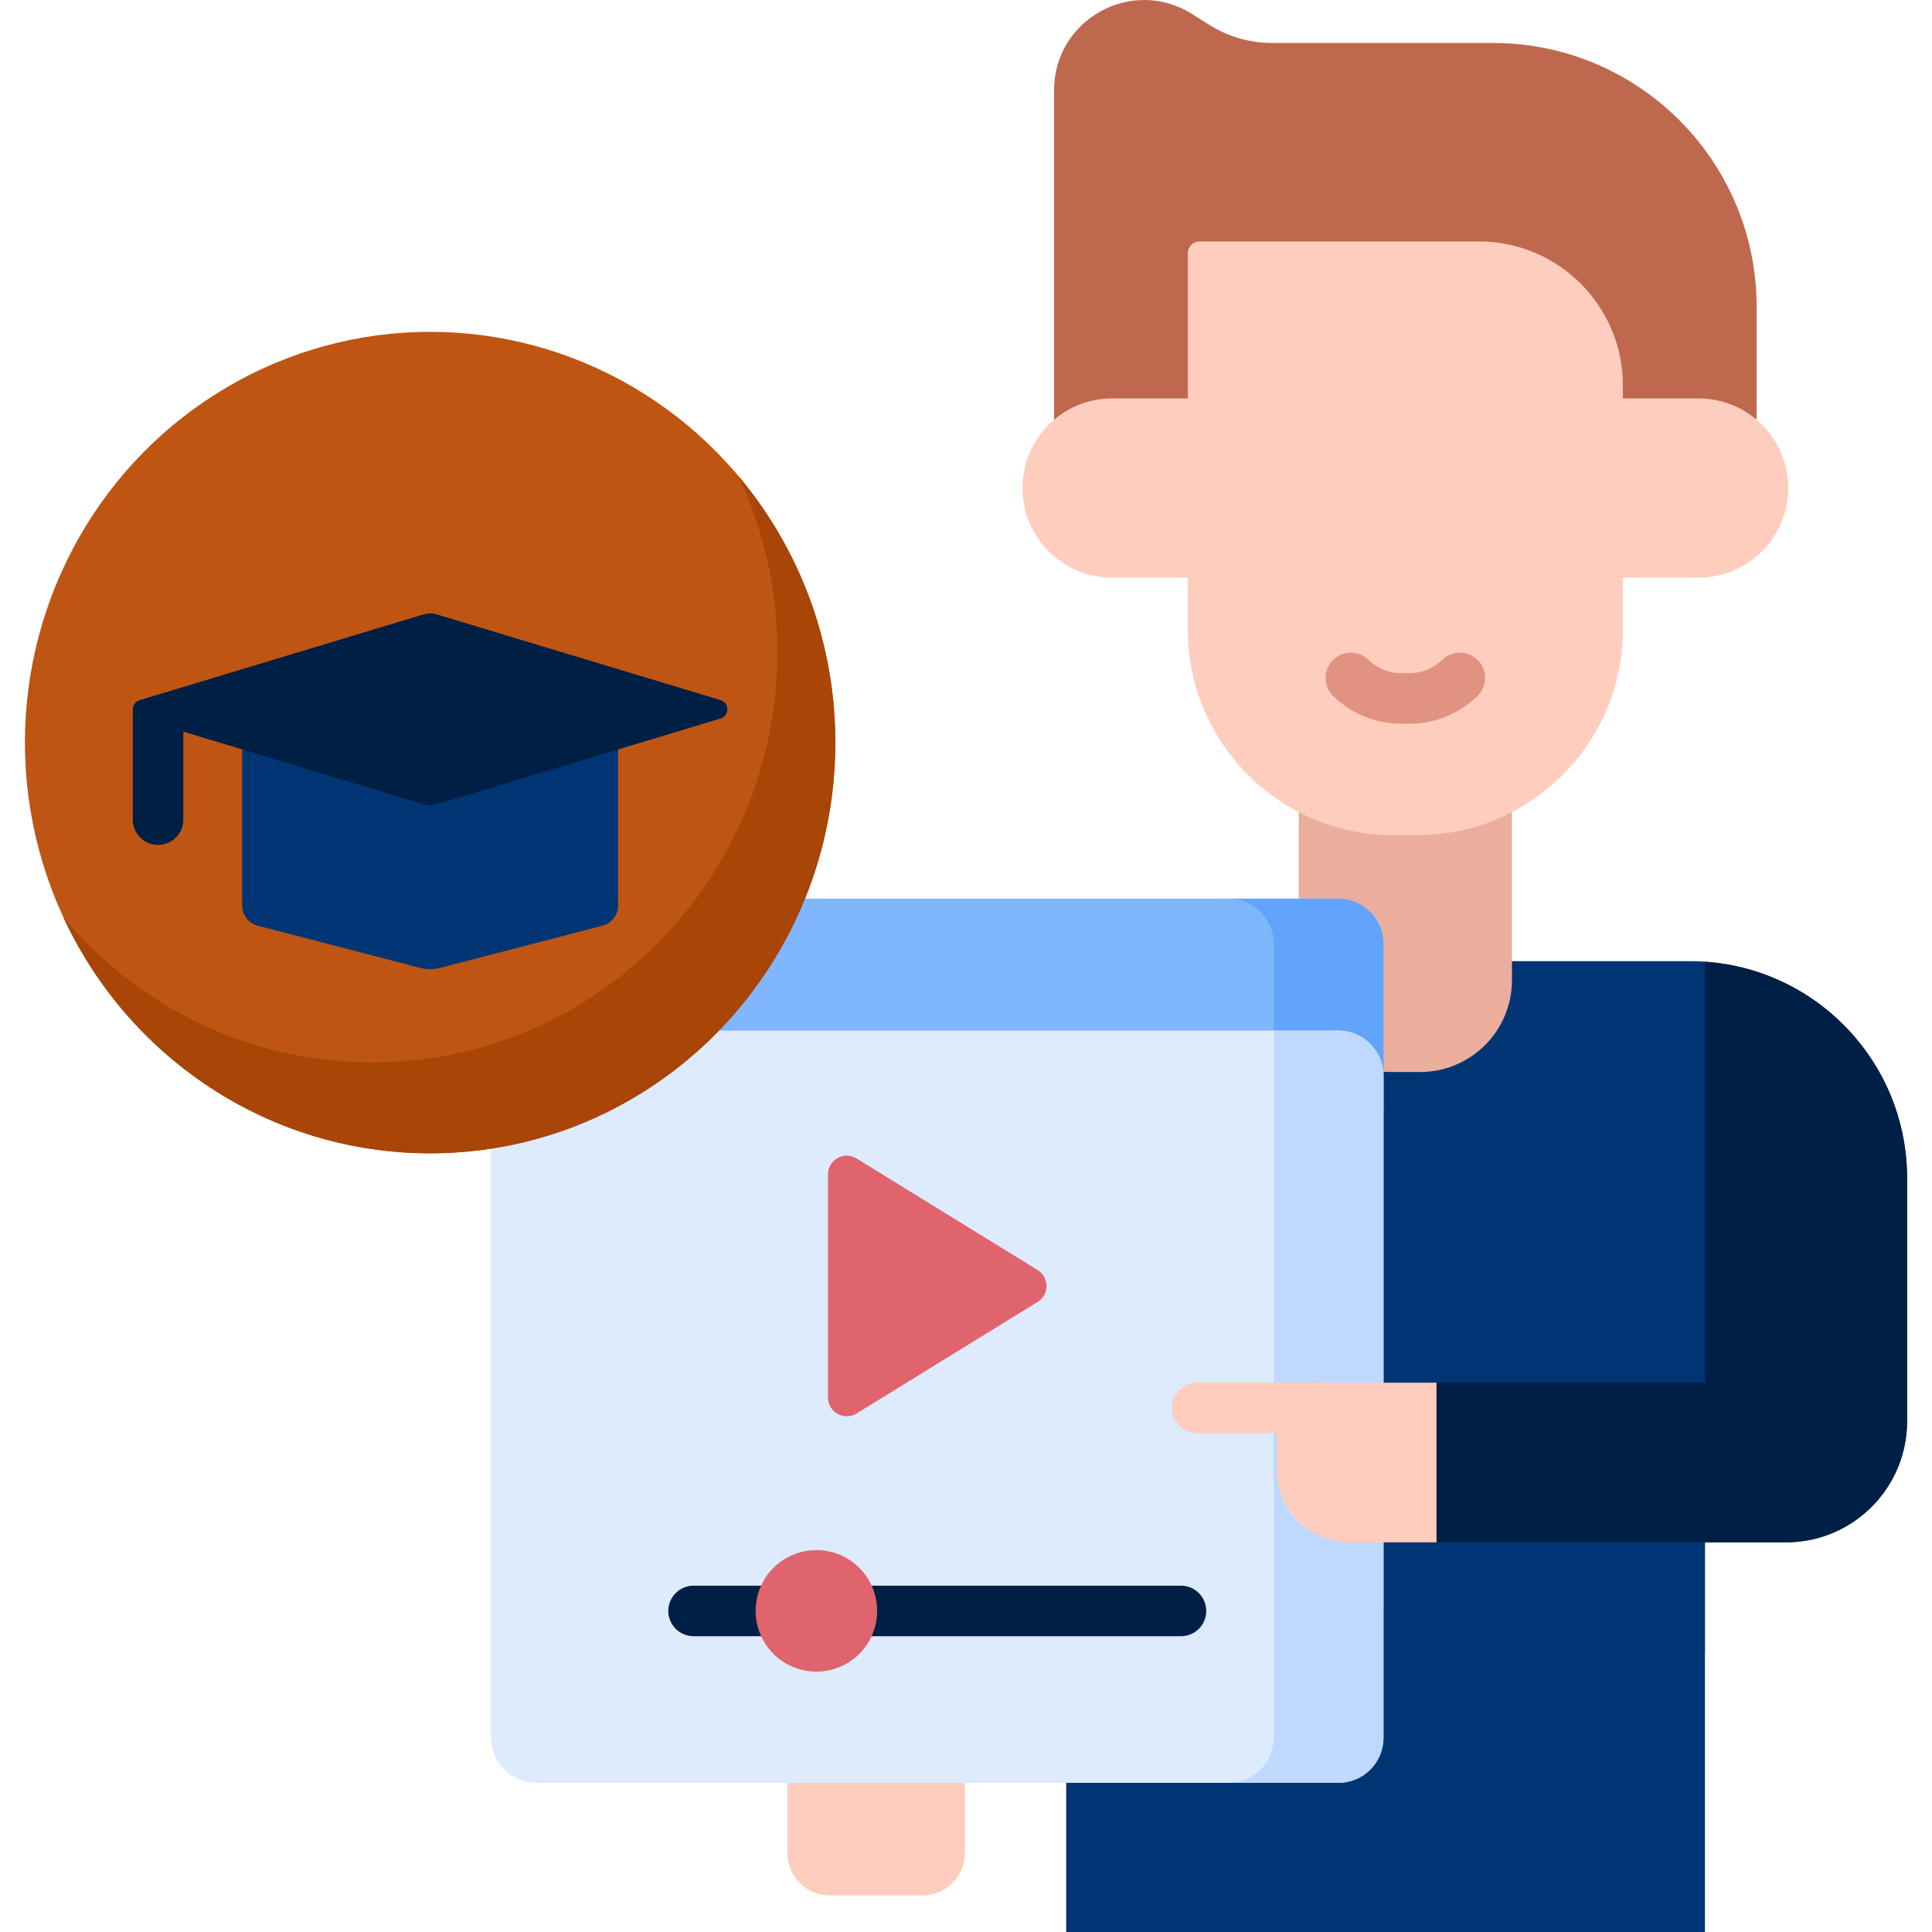 <?xml version="1.0" encoding="UTF-8"?> <svg xmlns="http://www.w3.org/2000/svg" xmlns:xlink="http://www.w3.org/1999/xlink" xmlns:svgjs="http://svgjs.com/svgjs" width="512" height="512" x="0" y="0" viewBox="0 0 512 512" style="enable-background:new 0 0 512 512" xml:space="preserve" class=""> <g> <g xmlns="http://www.w3.org/2000/svg"> <path d="m447.855 254.722h-135.494c-16.463 0-29.809 13.346-29.809 29.809v227.469h169.269v-103.272h21.496c17.717 0 32.08-14.363 32.08-32.08v-64.384c0-31.78-25.762-57.542-57.542-57.542z" fill="#003574" data-original="#4980ac" style="" class=""></path> <path d="m333.008 408.728h118.813v29.355h-118.813z" fill="#003574" data-original="#407194" style="" class=""></path> <path d="m451.821 254.873v111.549h-71.137v42.306h92.634c2.215 0 4.377-.224 6.465-.652 6.926-1.416 13.466-5.178 18.289-11.023 1.634-1.98 3.036-4.16 4.162-6.498 2.027-4.208 3.163-8.925 3.163-13.908v-64.384c0-30.444-23.648-55.351-53.576-57.39z" fill="#001f44" data-original="#5d91b9" style="" class=""></path> <path d="m279.34 23.894v105.436h186.185v-48.029c0-38.615-31.304-69.919-69.919-69.919h-58.542c-5.863 0-11.606-1.658-16.567-4.783l-4.585-2.889c-15.886-10.008-36.572 1.409-36.572 20.184z" fill="#be694e" data-original="#be694e" style="" class=""></path> <path d="m344.181 172.706v87.045c0 13.447 10.901 24.348 24.348 24.348h7.808c13.447 0 24.348-10.901 24.348-24.348v-87.045z" fill="#ebae9d" data-original="#ebae9d" style="" class=""></path> <path d="m270.973 129.33c0 13.113 10.63 23.744 23.744 23.744h155.431c13.113 0 23.744-10.63 23.744-23.744s-10.63-23.744-23.744-23.744h-155.431c-13.113 0-23.744 10.63-23.744 23.744z" fill="#ffcdbe" data-original="#ffcdbe" style="" class=""></path> <path d="m314.787 67.077v99.771c0 30.087 24.39 54.477 54.477 54.477h6.336c30.087 0 54.477-24.39 54.477-54.477v-64.702c0-21.075-17.084-38.159-38.159-38.159h-74.041c-1.706-.001-3.09 1.383-3.09 3.09z" fill="#ffcdbe" data-original="#ffcdbe" style="" class=""></path> <path d="m373.558 191.79h-2.251c-6.718 0-13.104-2.599-17.98-7.318-2.658-2.572-2.727-6.811-.155-9.468 2.572-2.658 6.812-2.727 9.468-.155 2.365 2.289 5.443 3.549 8.667 3.549h2.251c3.224 0 6.302-1.261 8.666-3.549 2.658-2.572 6.897-2.503 9.468.154 2.572 2.657 2.503 6.896-.154 9.468-4.876 4.72-11.261 7.319-17.98 7.319z" fill="#e09380" data-original="#e09380" style=""></path> <path d="m354.663 305.512h-212.553c-6.613 0-11.973-5.361-11.973-11.973v-43.407c0-6.613 5.361-11.973 11.973-11.973h212.554c6.613 0 11.973 5.361 11.973 11.973v43.407c-.001 6.612-5.361 11.973-11.974 11.973z" fill="#80b6fc" data-original="#80b6fc" style=""></path> <path d="m354.663 238.158h-29.072c6.613 0 11.973 5.361 11.973 11.973v175.407c0 6.613-5.36 11.973-11.973 11.973h29.072c6.613 0 11.973-5.36 11.973-11.973v-175.407c0-6.612-5.36-11.973-11.973-11.973z" fill="#62a4fb" data-original="#62a4fb" style="" class=""></path> <path d="m354.662 472.475h-212.552c-6.613 0-11.973-5.36-11.973-11.972v-175.407c0-6.613 5.361-11.973 11.973-11.973h212.553c6.613 0 11.976 5.36 11.976 11.972v175.408c-.001 6.612-5.364 11.972-11.977 11.972z" fill="#ddebfd" data-original="#ddebfd" style="" class=""></path> <path d="m366.638 285.095v175.408c0 6.614-5.362 11.973-11.976 11.973h-29.074c6.614 0 11.971-5.361 11.971-11.974v-187.379h17.103c6.614 0 11.976 5.358 11.976 11.972z" fill="#bed9fd" data-original="#bed9fd" style="" class=""></path> <path d="m219.43 311.23v59.134c0 3.884 4.26 6.264 7.567 4.226l47.985-29.567c3.146-1.939 3.146-6.513 0-8.452l-47.985-29.567c-3.306-2.038-7.567.341-7.567 4.226z" fill="#df646e" data-original="#df646e" style="" class=""></path> <path d="m312.971 433.611h-129.169c-3.698 0-6.696-2.998-6.696-6.696s2.998-6.696 6.696-6.696h129.169c3.698 0 6.696 2.998 6.696 6.696s-2.998 6.696-6.696 6.696z" fill="#001f44" data-original="#5d91b9" style="" class=""></path> <ellipse cx="216.189" cy="426.914" fill="#df646e" rx="16.099" ry="16.099" transform="matrix(.924 -.383 .383 .924 -146.916 115.229)" data-original="#df646e" style="" class=""></ellipse> <g fill="#ffcdbe"> <path d="m380.683 408.728h-23.208c-10.547 0-19.098-8.55-19.098-19.098v-23.208h42.306z" fill="#ffcdbe" data-original="#ffcdbe" style="" class=""></path> <path d="m348.68 379.814h-31.455c-3.698 0-6.696-2.998-6.696-6.696s2.998-6.696 6.696-6.696h31.455c3.698 0 6.696 2.998 6.696 6.696s-2.998 6.696-6.696 6.696z" fill="#ffcdbe" data-original="#ffcdbe" style="" class=""></path> <path d="m244.486 502.3h-24.601c-6.194 0-11.215-5.021-11.215-11.215v-18.609h47.031v18.609c0 6.194-5.021 11.215-11.215 11.215z" fill="#ffcdbe" data-original="#ffcdbe" style="" class=""></path> </g> <ellipse cx="113.989" cy="196.792" fill="#bf5513" rx="107.386" ry="108.851" data-original="#f5de46" style="" class=""></ellipse> <path d="m195.775 126.261c6.567 14.088 10.246 29.83 10.246 46.445 0 60.117-48.078 108.851-107.386 108.851-32.761 0-62.089-14.875-81.787-38.319 17.194 36.884 54.224 62.406 97.14 62.406 59.308 0 107.386-48.734 107.386-108.851.001-26.91-9.637-51.534-25.599-70.532z" fill="#a84507" data-original="#ecc52e" style="" class=""></path> <path d="m64.17 187.971v51.968c0 2.536 1.695 4.75 4.119 5.379l42.981 11.162c1.784.463 3.654.463 5.438 0l42.981-11.162c2.424-.629 4.119-2.843 4.119-5.379v-51.968z" fill="#003574" data-original="#407194" style="" class=""></path> <path d="m190.972 185.544-75.419-22.778c-1.021-.308-2.108-.308-3.129 0l-75.419 22.778c-.721.218-1.221.685-1.505 1.248-.008.013-.038.076-.046.094-.171.326-.267.781-.267 1.426v28.905c0 3.698 2.998 6.696 6.696 6.696s6.696-2.998 6.696-6.696v-23.319l63.845 19.282c1.021.308 2.108.308 3.129 0l75.419-22.778c2.383-.719 2.383-4.139 0-4.858z" fill="#001f44" data-original="#5d91b9" style="" class=""></path> </g> </g> </svg> 